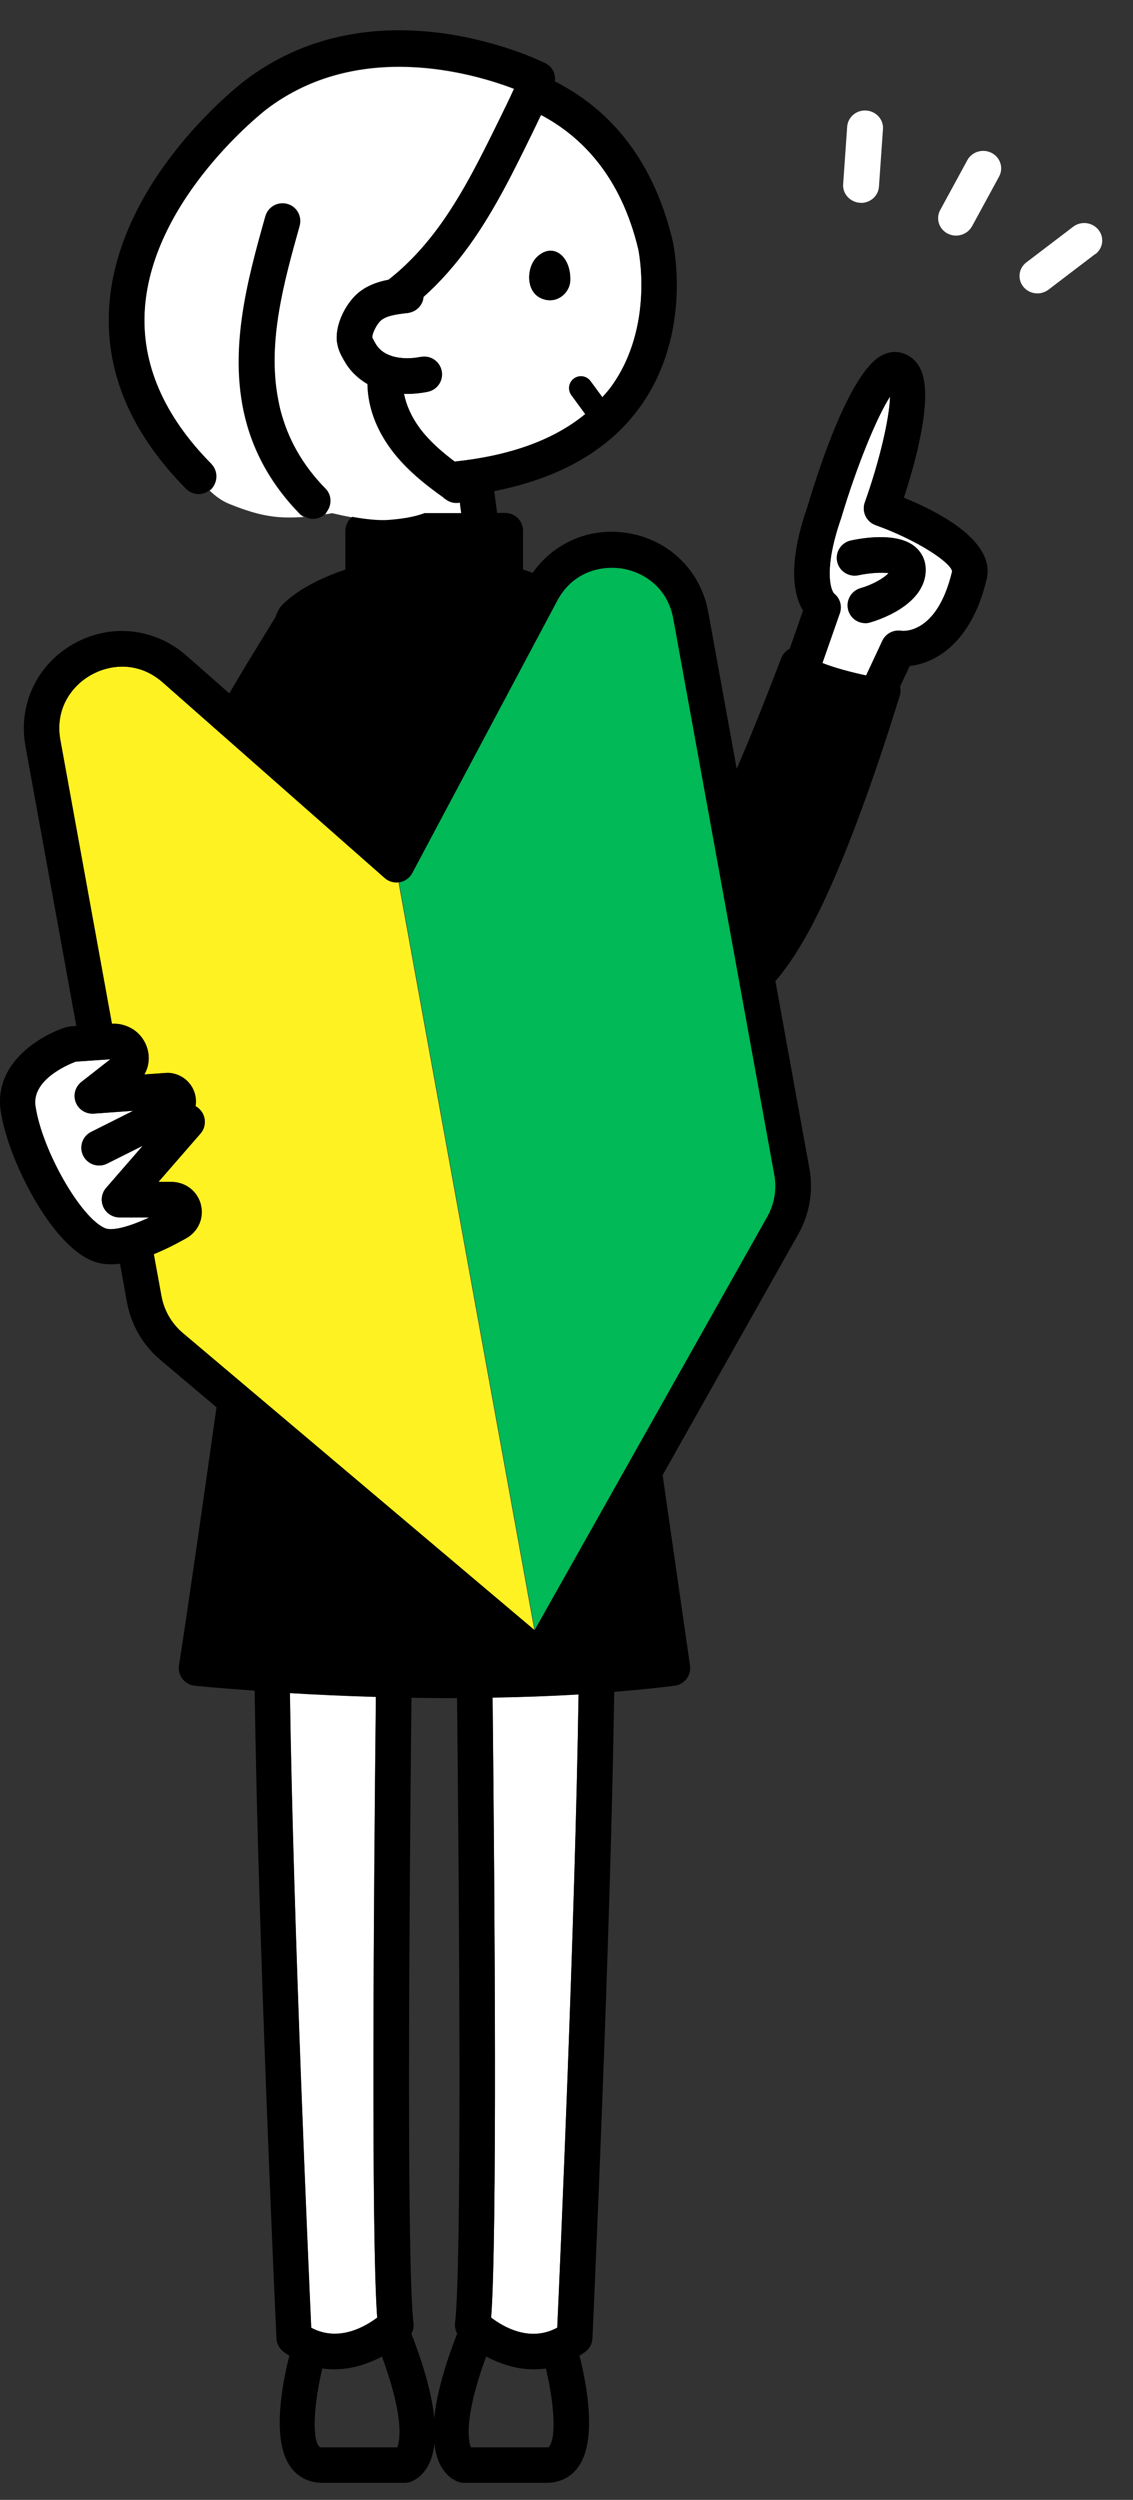<svg width="34" height="75" viewBox="0 0 34 75" fill="none" xmlns="http://www.w3.org/2000/svg">
<rect x="0" y="0" width="34" height="75" fill="#333333" stroke="none"/>
<path d="M11.32 69.529C10.969 69.796 10.162 70.276 9.337 69.832C9.255 68.023 8.801 57.727 8.697 50.793C9.454 50.836 10.329 50.878 11.278 50.907C11.21 57.14 11.139 67.07 11.317 69.529H11.32Z" fill="white"/>
<path d="M14.739 69.533C14.921 67.081 14.846 57.169 14.782 50.928C15.632 50.914 16.495 50.882 17.362 50.832C17.256 57.766 16.804 68.026 16.723 69.832C15.895 70.283 15.091 69.8 14.739 69.529V69.533Z" fill="white"/>
<path d="M6.341 13.936V13.932C4.901 12.475 4.23 10.908 4.343 9.269C4.578 5.925 7.958 3.313 7.993 3.284C10.744 1.187 14.192 2.197 15.425 2.669C15.29 2.968 15.144 3.263 15.002 3.554C14.472 4.635 13.932 5.74 13.239 6.714C12.749 7.403 12.219 7.965 11.654 8.406C11.334 8.466 10.982 8.583 10.698 8.843C10.378 9.134 10.072 9.699 10.104 10.211C10.104 10.239 10.112 10.261 10.115 10.289C10.144 10.495 10.236 10.666 10.307 10.79L10.332 10.833C10.495 11.124 10.734 11.355 11.025 11.526C11.032 11.899 11.11 12.279 11.259 12.649C11.377 12.937 11.537 13.218 11.736 13.488C12.187 14.095 12.784 14.561 13.321 14.941C13.321 14.945 13.314 14.948 13.31 14.956C13.317 14.956 13.328 14.956 13.335 14.956C13.353 14.97 13.374 14.984 13.392 14.998C13.484 15.062 13.591 15.094 13.698 15.094C13.73 15.094 13.761 15.087 13.797 15.084L13.84 15.407H12.738C12.415 15.531 12.024 15.585 11.65 15.613C11.363 15.638 10.957 15.592 10.566 15.521C10.357 15.485 10.151 15.439 9.966 15.396C9.895 15.411 9.827 15.421 9.756 15.432C9.778 15.411 9.788 15.382 9.806 15.357C9.955 15.151 9.948 14.867 9.763 14.678C9.042 13.939 8.626 13.147 8.413 12.333C8.384 12.223 8.363 12.112 8.342 12.006C8.008 10.286 8.516 8.466 8.985 6.792C9.063 6.508 8.9 6.213 8.615 6.135C8.331 6.056 8.036 6.22 7.958 6.504C7.425 8.402 6.803 10.623 7.411 12.752C7.652 13.594 8.086 14.422 8.793 15.208C8.861 15.283 8.928 15.354 8.999 15.428C9.035 15.464 9.077 15.489 9.12 15.51C8.932 15.524 8.743 15.528 8.551 15.524C7.965 15.51 7.439 15.343 6.899 15.126C6.657 15.03 6.458 14.881 6.291 14.717C6.302 14.71 6.312 14.707 6.323 14.696C6.529 14.49 6.533 14.156 6.33 13.946L6.341 13.936Z" fill="white"/>
<path d="M12.593 12.842C12.351 12.515 12.191 12.16 12.124 11.815C12.156 11.815 12.184 11.819 12.216 11.819C12.419 11.819 12.625 11.797 12.838 11.755C13.126 11.694 13.311 11.414 13.254 11.126C13.193 10.838 12.913 10.653 12.625 10.71C12.621 10.71 12.614 10.71 12.611 10.71C12.141 10.802 11.512 10.753 11.267 10.305L11.239 10.255C11.214 10.212 11.178 10.149 11.171 10.12C11.168 10.021 11.288 9.747 11.424 9.622C11.587 9.473 11.889 9.431 12.237 9.391C12.259 9.391 12.28 9.384 12.301 9.377C12.525 9.324 12.692 9.136 12.71 8.908C13.208 8.464 13.673 7.938 14.11 7.327C14.853 6.282 15.415 5.134 15.958 4.025C16.051 3.837 16.143 3.641 16.236 3.449C17.455 4.096 18.631 5.29 19.153 7.472C19.157 7.49 19.651 9.782 18.347 11.595C18.265 11.709 18.172 11.815 18.076 11.918L17.721 11.435C17.604 11.275 17.384 11.243 17.224 11.357C17.064 11.474 17.032 11.694 17.145 11.854L17.561 12.423C16.627 13.194 15.315 13.674 13.641 13.848C13.254 13.557 12.881 13.233 12.589 12.842H12.593ZM16.197 8.929C16.662 9.175 17.103 8.812 17.113 8.414C17.135 7.693 16.595 7.252 16.115 7.71C15.802 8.009 15.777 8.706 16.197 8.929Z" fill="white"/>
<path d="M17.113 8.412C17.103 8.81 16.662 9.173 16.197 8.928C15.774 8.704 15.802 8.007 16.115 7.709C16.595 7.25 17.138 7.691 17.113 8.412Z" fill="black"/>
<path d="M8.8 15.191C8.093 14.402 7.66 13.577 7.418 12.735C6.81 10.606 7.432 8.385 7.965 6.487C8.043 6.202 8.338 6.039 8.623 6.117C8.907 6.195 9.071 6.49 8.992 6.775C8.523 8.449 8.015 10.268 8.349 11.988C8.37 12.098 8.392 12.209 8.42 12.315C8.633 13.133 9.049 13.925 9.771 14.661C9.955 14.849 9.963 15.134 9.813 15.34C9.796 15.365 9.785 15.393 9.764 15.414C9.661 15.514 9.525 15.567 9.39 15.567C9.298 15.567 9.213 15.535 9.131 15.489C9.088 15.464 9.046 15.443 9.01 15.407C8.939 15.333 8.872 15.262 8.804 15.187L8.8 15.191Z" fill="black"/>
<path d="M26.479 19.223L25.992 20.265C25.544 20.169 25.032 20.034 24.681 19.891L25.203 18.399C25.278 18.182 25.207 17.944 25.029 17.805C24.912 17.666 24.73 17.013 25.242 15.545C25.701 14.006 26.308 12.517 26.71 11.898C26.692 12.542 26.394 13.839 25.953 15.072C25.854 15.349 25.999 15.655 26.276 15.755C27.513 16.199 28.544 16.878 28.572 17.144C28.11 19.081 27.062 18.928 27.051 18.925C27.023 18.921 26.991 18.918 26.962 18.918C26.76 18.918 26.568 19.035 26.479 19.223ZM27.78 17.094C27.78 16.814 27.662 16.565 27.446 16.391C26.902 15.957 25.843 16.149 25.53 16.216C25.242 16.28 25.061 16.565 25.125 16.853C25.189 17.141 25.477 17.318 25.761 17.258C26.077 17.187 26.458 17.165 26.664 17.194C26.532 17.347 26.17 17.549 25.825 17.645C25.544 17.727 25.377 18.018 25.455 18.303C25.523 18.537 25.736 18.694 25.967 18.694C26.013 18.694 26.063 18.686 26.109 18.672C26.28 18.626 27.78 18.178 27.78 17.091V17.094Z" fill="white"/>
<path d="M25.966 18.695C25.731 18.695 25.518 18.542 25.454 18.304C25.376 18.019 25.539 17.728 25.824 17.646C26.172 17.547 26.534 17.344 26.662 17.195C26.456 17.166 26.079 17.191 25.76 17.259C25.475 17.319 25.188 17.142 25.123 16.854C25.059 16.566 25.241 16.282 25.529 16.218C25.841 16.15 26.901 15.954 27.444 16.392C27.661 16.566 27.778 16.815 27.778 17.095C27.778 18.179 26.279 18.627 26.108 18.677C26.062 18.691 26.012 18.698 25.966 18.698V18.695Z" fill="black"/>
<path d="M29.168 6.788C29.086 6.941 28.937 7.037 28.773 7.062C28.663 7.08 28.546 7.062 28.439 7.009C28.176 6.874 28.076 6.557 28.215 6.301L29.029 4.805C29.168 4.549 29.495 4.453 29.758 4.588C30.02 4.724 30.12 5.04 29.982 5.296L29.168 6.792V6.788Z" fill="white"/>
<path d="M25.924 6.081C25.885 6.088 25.846 6.088 25.804 6.084C25.509 6.063 25.281 5.814 25.302 5.526L25.423 3.799C25.445 3.511 25.701 3.295 25.996 3.316C26.291 3.337 26.518 3.586 26.497 3.874L26.376 5.601C26.358 5.85 26.166 6.045 25.921 6.081H25.924Z" fill="white"/>
<path d="M32.868 7.62L31.464 8.69C31.39 8.747 31.301 8.782 31.216 8.796C31.031 8.825 30.835 8.757 30.711 8.605C30.526 8.377 30.565 8.05 30.8 7.872L32.204 6.803C32.438 6.625 32.776 6.664 32.961 6.892C33.145 7.119 33.106 7.446 32.872 7.624L32.868 7.62Z" fill="white"/>
<path d="M11.964 26.463C11.964 26.463 11.986 26.463 11.996 26.463C12.156 26.435 12.295 26.332 12.373 26.189L16.723 18.019C17.114 17.287 17.779 17.027 18.362 17.027C18.465 17.027 18.564 17.035 18.66 17.049C19.296 17.148 20.035 17.596 20.21 18.559L23.241 35.245C23.319 35.672 23.245 36.112 23.035 36.489L16.048 48.903L12.007 26.655L11.972 26.46L11.964 26.463Z" fill="#01B956"/>
<path d="M6.028 36.137C5.922 35.732 5.563 35.458 5.136 35.458H4.756L6.017 34.008C6.209 33.788 6.188 33.45 5.964 33.255C5.932 33.23 5.9 33.205 5.868 33.187C5.879 33.112 5.882 33.038 5.875 32.96C5.833 32.547 5.509 32.227 5.09 32.188C5.061 32.188 5.029 32.188 4.997 32.188L4.333 32.235C4.479 31.979 4.507 31.669 4.393 31.378C4.23 30.955 3.818 30.692 3.359 30.713L1.813 22.209C1.639 21.246 2.172 20.563 2.73 20.251C3.288 19.934 4.148 19.828 4.884 20.474L11.544 26.342C11.658 26.442 11.807 26.488 11.96 26.47L11.995 26.666L16.036 48.91L5.474 39.989C5.143 39.712 4.919 39.321 4.841 38.895L4.61 37.63C4.909 37.505 5.236 37.345 5.587 37.15C5.95 36.944 6.128 36.538 6.021 36.14L6.028 36.137Z" fill="#FFF222"/>
<path d="M2.273 31.85L3.314 31.779L2.447 32.458C2.262 32.604 2.195 32.849 2.276 33.069C2.362 33.29 2.578 33.425 2.813 33.411L4 33.325L2.738 33.958C2.475 34.089 2.369 34.409 2.5 34.672C2.632 34.935 2.952 35.042 3.215 34.91L4.288 34.374L3.186 35.639C3.048 35.795 3.016 36.019 3.104 36.211C3.19 36.403 3.382 36.524 3.591 36.524H4.483C3.773 36.858 3.339 36.918 3.172 36.854C2.447 36.577 1.267 34.523 1.068 33.19C0.951 32.401 2.024 31.946 2.276 31.85H2.273Z" fill="white"/>
<path d="M2.002 30.817C2.041 30.803 2.083 30.796 2.126 30.792L2.29 30.781L0.765 22.394C0.537 21.146 1.106 19.938 2.208 19.316C3.313 18.694 4.639 18.833 5.591 19.668L6.881 20.802C7.063 20.493 7.23 20.215 7.368 19.981L8.271 18.506C8.321 18.353 8.388 18.225 8.481 18.136C9.01 17.607 9.838 17.266 10.364 17.088V15.926C10.364 15.755 10.446 15.606 10.57 15.506C10.961 15.577 11.366 15.62 11.654 15.599C12.027 15.57 12.418 15.517 12.742 15.393H13.844L13.801 15.069C13.769 15.076 13.737 15.08 13.701 15.08C13.595 15.08 13.488 15.048 13.396 14.984C13.378 14.97 13.357 14.956 13.339 14.941C13.332 14.941 13.321 14.941 13.314 14.941C13.314 14.938 13.321 14.934 13.325 14.927C12.788 14.547 12.191 14.081 11.74 13.473C11.541 13.203 11.381 12.923 11.263 12.635C11.111 12.265 11.032 11.885 11.029 11.512C10.737 11.345 10.499 11.114 10.336 10.819L10.311 10.776C10.24 10.652 10.147 10.481 10.119 10.275C10.115 10.25 10.108 10.225 10.108 10.197C10.076 9.685 10.386 9.12 10.702 8.828C10.986 8.569 11.338 8.452 11.658 8.391C12.219 7.954 12.752 7.389 13.243 6.7C13.936 5.726 14.476 4.617 15.006 3.54C15.148 3.249 15.294 2.954 15.429 2.655C14.192 2.182 10.748 1.173 7.997 3.27C7.962 3.295 4.582 5.911 4.347 9.255C4.234 10.893 4.905 12.464 6.345 13.918V13.921C6.547 14.131 6.544 14.465 6.338 14.671C6.327 14.682 6.316 14.682 6.306 14.693C6.206 14.778 6.085 14.824 5.961 14.824C5.822 14.824 5.687 14.771 5.581 14.664C3.917 12.979 3.143 11.135 3.278 9.177C3.544 5.356 7.19 2.538 7.343 2.421C11.274 -0.579 16.157 1.792 16.363 1.895C16.573 1.998 16.683 2.222 16.651 2.442C18.122 3.188 19.558 4.592 20.184 7.218C20.209 7.332 20.795 9.987 19.214 12.198C18.282 13.498 16.808 14.344 14.832 14.735L14.917 15.389H15.162C15.457 15.389 15.695 15.627 15.695 15.922V17.084C15.784 17.113 15.88 17.148 15.983 17.187C16.623 16.281 17.696 15.812 18.819 15.99C20.07 16.185 21.026 17.116 21.254 18.364L22.107 23.066C22.153 22.959 22.195 22.856 22.242 22.753C22.629 21.84 23.02 20.855 23.443 19.746C23.493 19.618 23.585 19.522 23.699 19.462L24.097 18.321C23.834 17.884 23.61 16.978 24.228 15.208C24.587 13.999 25.522 11.142 26.467 10.659C26.737 10.52 26.972 10.552 27.118 10.605C27.274 10.659 27.487 10.787 27.626 11.078C28.02 11.903 27.473 13.868 27.125 14.931C28.227 15.382 29.875 16.253 29.609 17.376C29.151 19.299 28.063 19.899 27.299 19.981L27.008 20.603C27.029 20.692 27.029 20.784 27 20.876C26.677 21.921 26.354 22.899 26.009 23.862C25.664 24.818 25.238 25.955 24.683 27.128C24.424 27.668 24.125 28.255 23.692 28.887C23.557 29.075 23.425 29.257 23.269 29.434L24.289 35.057C24.41 35.725 24.296 36.422 23.962 37.015L19.885 44.255L20.706 49.969C20.728 50.111 20.689 50.254 20.603 50.367C20.518 50.481 20.39 50.556 20.248 50.574C19.654 50.648 19.047 50.709 18.432 50.758C18.322 58.232 17.806 69.534 17.778 70.156C17.771 70.316 17.692 70.465 17.561 70.561C17.504 70.604 17.447 70.639 17.39 70.675C17.607 71.528 17.931 73.234 17.344 74.026C17.124 74.325 16.79 74.488 16.41 74.488H13.922C13.865 74.488 13.808 74.478 13.755 74.46C13.669 74.431 13.374 74.307 13.182 73.888C13.108 73.724 13.062 73.529 13.037 73.315C13.012 73.529 12.966 73.724 12.891 73.888C12.699 74.303 12.404 74.431 12.319 74.46C12.266 74.478 12.209 74.488 12.152 74.488H9.664C9.284 74.488 8.95 74.325 8.729 74.026C8.139 73.234 8.466 71.528 8.683 70.675C8.626 70.639 8.569 70.6 8.513 70.561C8.385 70.465 8.303 70.316 8.296 70.156C8.267 69.534 7.748 58.197 7.642 50.723C6.54 50.645 5.861 50.577 5.84 50.574C5.694 50.559 5.563 50.485 5.474 50.367C5.385 50.25 5.346 50.104 5.371 49.959C5.613 48.427 6.035 45.491 6.497 42.222L4.806 40.793C4.287 40.356 3.935 39.745 3.811 39.076L3.601 37.914C3.509 37.925 3.416 37.932 3.331 37.932C3.135 37.932 2.958 37.9 2.798 37.84C1.525 37.353 0.235 34.773 0.022 33.337C-0.191 31.908 1.174 31.073 2.012 30.806L2.002 30.817ZM17.561 12.421L17.145 11.853C17.028 11.693 17.063 11.473 17.223 11.355C17.383 11.238 17.604 11.274 17.721 11.434L18.076 11.917C18.169 11.81 18.265 11.707 18.346 11.593C19.651 9.784 19.157 7.489 19.153 7.471C18.631 5.289 17.458 4.095 16.235 3.448C16.143 3.64 16.051 3.835 15.958 4.023C15.414 5.136 14.853 6.284 14.11 7.325C13.673 7.936 13.207 8.466 12.71 8.907C12.688 9.134 12.525 9.326 12.301 9.376C12.28 9.379 12.258 9.386 12.237 9.39C11.889 9.425 11.587 9.472 11.423 9.621C11.285 9.745 11.167 10.019 11.171 10.118C11.178 10.143 11.214 10.207 11.239 10.254L11.267 10.303C11.516 10.751 12.145 10.801 12.61 10.709C12.614 10.709 12.621 10.709 12.624 10.709C12.912 10.648 13.193 10.833 13.254 11.124C13.314 11.412 13.129 11.693 12.838 11.753C12.624 11.796 12.418 11.817 12.216 11.817C12.184 11.817 12.155 11.814 12.123 11.814C12.191 12.159 12.351 12.514 12.592 12.841C12.884 13.232 13.257 13.555 13.645 13.847C15.318 13.672 16.63 13.193 17.565 12.421H17.561ZM27.05 18.925C27.05 18.925 28.109 19.082 28.571 17.145C28.543 16.878 27.516 16.196 26.275 15.755C25.998 15.656 25.852 15.35 25.952 15.073C26.393 13.839 26.695 12.542 26.709 11.899C26.307 12.518 25.7 14.007 25.241 15.546C24.726 17.017 24.907 17.671 25.028 17.806C25.206 17.944 25.277 18.183 25.202 18.399L24.68 19.892C25.032 20.034 25.543 20.169 25.991 20.265L26.478 19.224C26.567 19.035 26.755 18.918 26.961 18.918C26.99 18.918 27.022 18.918 27.05 18.925ZM14.782 50.929C14.849 57.166 14.92 67.078 14.739 69.534C15.091 69.804 15.891 70.284 16.722 69.836C16.804 68.031 17.255 57.767 17.362 50.837C16.495 50.89 15.631 50.918 14.782 50.932V50.929ZM14.139 73.425H16.406C16.463 73.425 16.47 73.415 16.484 73.394C16.708 73.095 16.616 72.036 16.381 71.059C16.26 71.076 16.139 71.084 16.022 71.084C15.493 71.084 14.999 70.916 14.59 70.7C13.918 72.526 14.05 73.219 14.131 73.425H14.139ZM13.03 72.558C13.097 71.873 13.325 71.023 13.719 70.014C13.669 69.918 13.645 69.811 13.655 69.701C13.861 67.945 13.783 57.443 13.716 50.947C13.687 50.947 13.659 50.947 13.63 50.947C13.193 50.947 12.763 50.943 12.347 50.936C12.28 57.433 12.202 67.945 12.408 69.701C12.422 69.811 12.397 69.921 12.344 70.014C12.738 71.023 12.966 71.873 13.033 72.558H13.03ZM9.575 73.394C9.589 73.415 9.6 73.425 9.653 73.425H11.921C12.003 73.219 12.134 72.53 11.462 70.7C11.054 70.916 10.563 71.084 10.03 71.084C9.913 71.084 9.792 71.076 9.671 71.059C9.44 72.036 9.348 73.095 9.568 73.394H9.575ZM9.337 69.836C10.158 70.28 10.965 69.8 11.32 69.534C11.139 67.075 11.214 57.145 11.281 50.911C10.332 50.883 9.458 50.844 8.701 50.797C8.804 57.731 9.259 68.027 9.341 69.836H9.337ZM4.848 38.892C4.927 39.318 5.151 39.705 5.481 39.986L16.044 48.907L23.031 36.496C23.24 36.119 23.315 35.675 23.237 35.252L20.205 18.566C20.031 17.603 19.288 17.155 18.656 17.056C18.56 17.042 18.46 17.035 18.357 17.035C17.778 17.035 17.11 17.291 16.719 18.026L12.369 26.197C12.29 26.339 12.155 26.442 11.992 26.47C11.981 26.47 11.971 26.47 11.96 26.47C11.807 26.488 11.658 26.445 11.544 26.342L4.884 20.475C4.148 19.828 3.292 19.935 2.73 20.251C2.172 20.567 1.636 21.246 1.813 22.209L3.359 30.714C3.818 30.692 4.234 30.956 4.394 31.378C4.507 31.67 4.479 31.979 4.333 32.235L4.998 32.189C5.03 32.189 5.058 32.189 5.09 32.189C5.509 32.231 5.833 32.548 5.876 32.96C5.883 33.038 5.883 33.113 5.868 33.187C5.904 33.205 5.936 33.227 5.964 33.255C6.185 33.447 6.21 33.785 6.018 34.008L4.756 35.458H5.136C5.563 35.458 5.922 35.732 6.028 36.137C6.131 36.535 5.957 36.94 5.595 37.147C5.243 37.346 4.92 37.505 4.617 37.626L4.848 38.892ZM1.063 33.191C1.262 34.524 2.442 36.578 3.167 36.855C3.334 36.919 3.768 36.855 4.479 36.525H3.587C3.377 36.525 3.189 36.404 3.1 36.212C3.015 36.02 3.047 35.8 3.182 35.64L4.283 34.374L3.21 34.911C2.947 35.043 2.627 34.936 2.496 34.673C2.364 34.41 2.471 34.09 2.734 33.959L3.995 33.326L2.808 33.411C2.574 33.425 2.357 33.291 2.272 33.07C2.186 32.85 2.258 32.605 2.442 32.459L3.31 31.78L2.268 31.851C2.016 31.947 0.943 32.402 1.06 33.191H1.063Z" fill="black"/>
</svg>
